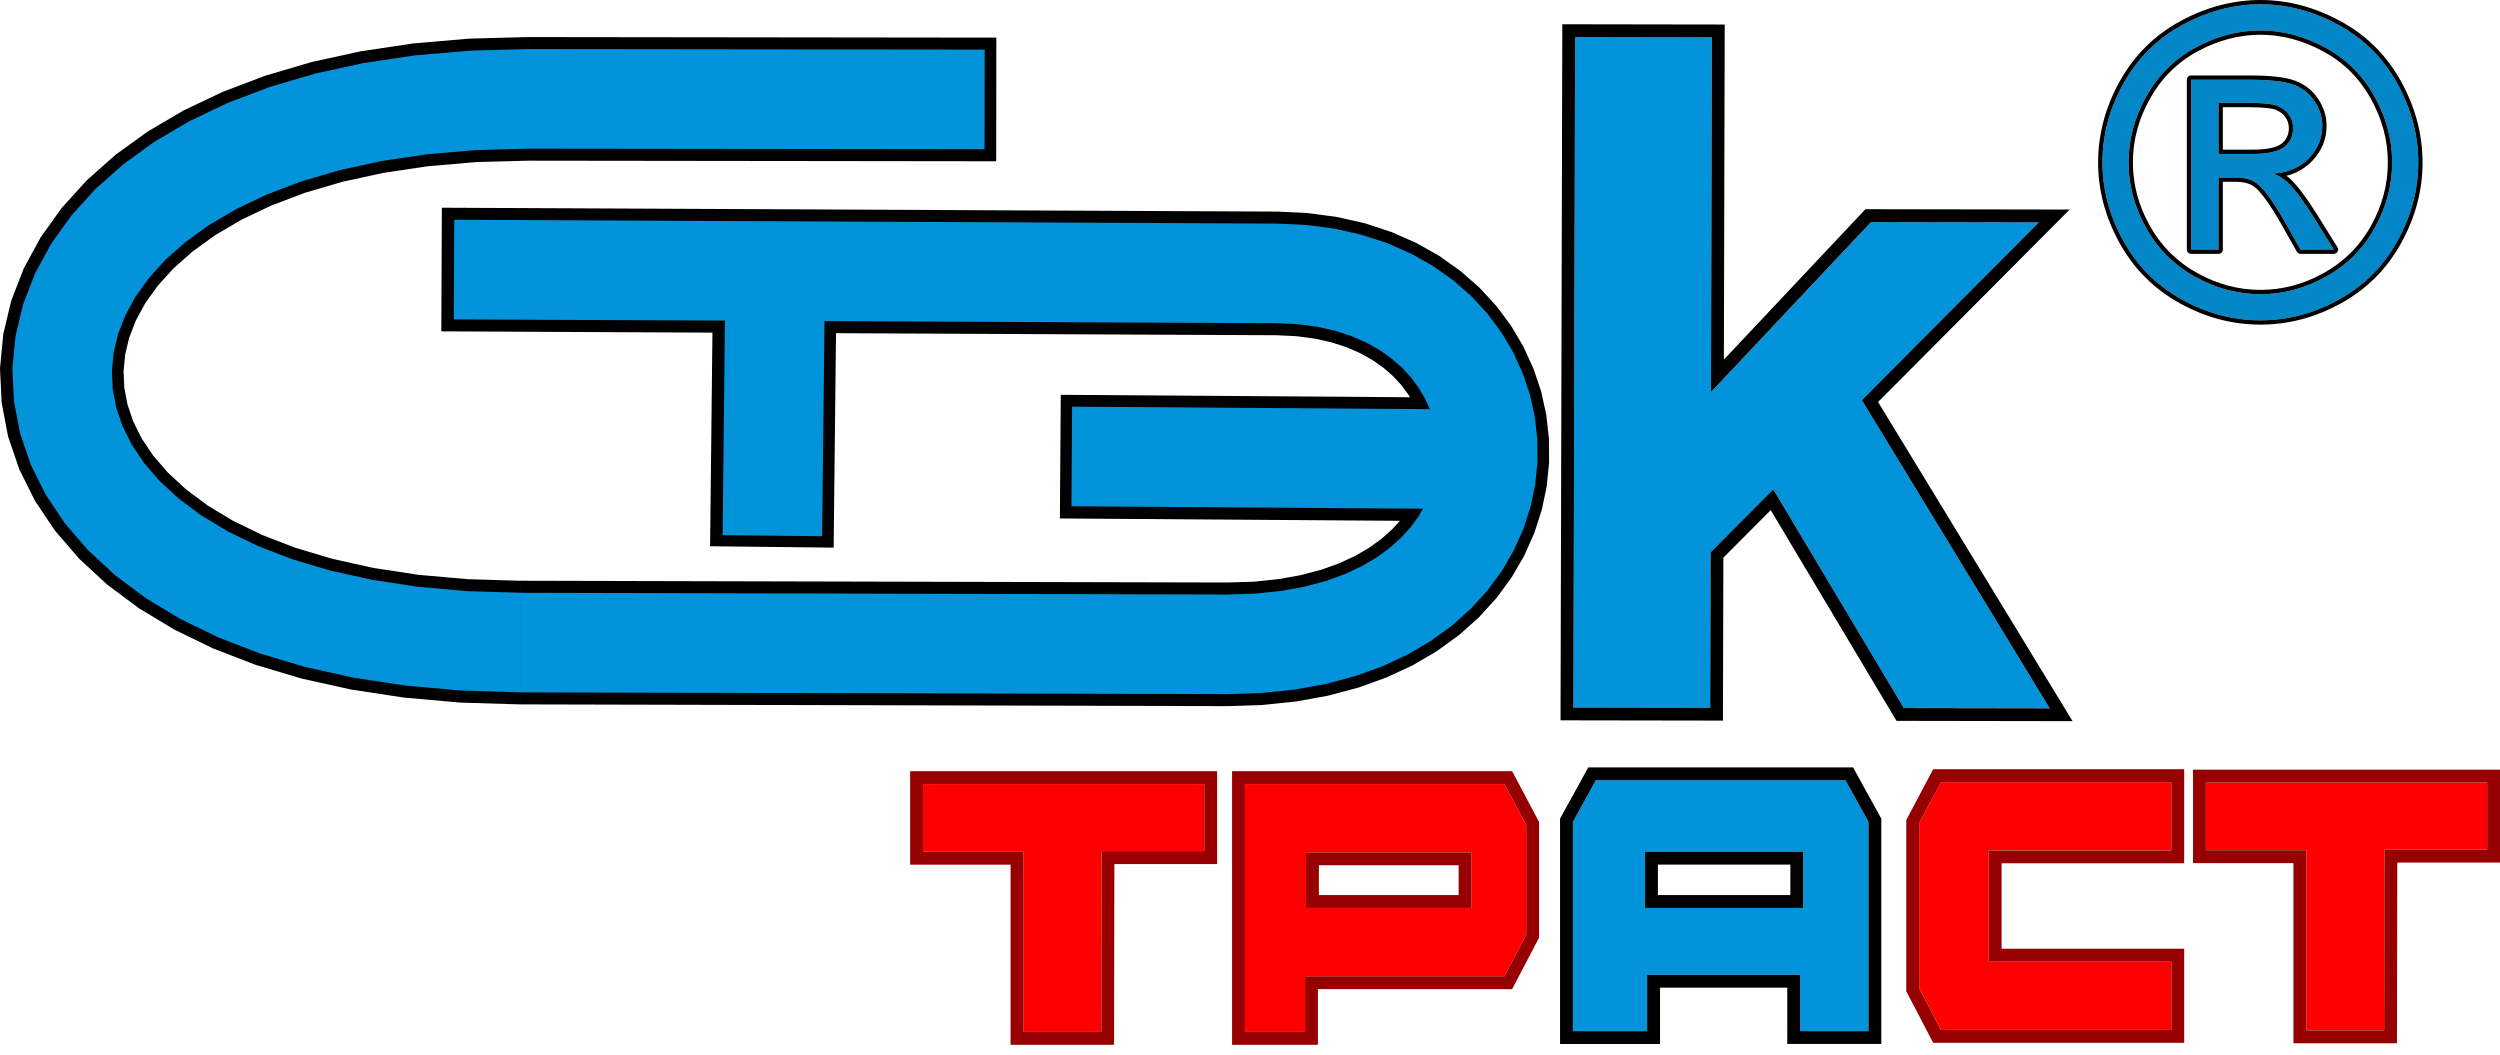 <?xml version="1.0" encoding="utf-8"?>
<!DOCTYPE svg PUBLIC "-//W3C//DTD SVG 1.1//EN" "http://www.w3.org/Graphics/SVG/1.1/DTD/svg11.dtd">
<svg version="1.1" id="Слой_1" xmlns="http://www.w3.org/2000/svg" xmlns:xlink="http://www.w3.org/1999/xlink" x="0px" y="0px"
	 width="134px" height="56.54px" viewBox="0 0 134 56.54" enable-background="new 0 0 134 56.54" xml:space="preserve">
<g>
	<path d="M50.083,8.64l0.009-6.627l3.312,0.004l-0.008,6.627L50.083,8.64z M50.083,8.64L28.313,8.613l0.008-6.627l21.771,0.027
		L50.083,8.64z M28.32,1.986l-0.008,6.627L25.52,8.688l-2.594,0.223L20.53,9.269l-2.195,0.479l-1.997,0.587l-1.798,0.682l-1.6,0.761
		l-1.404,0.825l-1.212,0.874l-1.023,0.908l-0.843,0.928l-0.669,0.934l-0.508,0.931l-0.356,0.92l-0.217,0.908l-0.086,0.897
		l0.043,0.894l0.171,0.895l0.307,0.902l0.454,0.911l0.614,0.915l0.786,0.912l0.971,0.896l1.163,0.867l1.363,0.822l1.568,0.761
		l1.776,0.686l1.987,0.593l2.2,0.487l2.411,0.367l2.625,0.232l2.839,0.086l-0.017,6.627l-3.209-0.097l-3.021-0.268l-2.836-0.432
		l-2.648-0.587l-2.463-0.735l-2.275-0.877l-2.087-1.014l-1.897-1.144l-1.703-1.269l-1.502-1.388l-1.293-1.5l-1.074-1.602
		l-0.842-1.691l-0.6-1.762L0.087,21.58L0,19.746l0.174-1.829l0.428-1.796l0.674-1.741l0.908-1.666l1.129-1.576l1.34-1.476
		l1.54-1.366l1.733-1.251l1.921-1.128l2.104-1l2.285-0.866L16.7,3.325l2.642-0.577l2.817-0.421l2.993-0.257L28.32,1.986z
		 M27.901,31.128l37.849,0.094l-0.017,6.627l-37.849-0.094L27.901,31.128z M65.733,37.85l0.017-6.627l1.459-0.045l1.331-0.138
		l1.206-0.218l1.085-0.288l0.967-0.349l0.856-0.398l0.749-0.439l0.651-0.472l0.558-0.499l0.474-0.519l0.394-0.537l0.32-0.55
		l0.251-0.562l0.185-0.571l0.121-0.576l0.058-0.58l-0.003-0.58l-0.064-0.575l-0.125-0.568l-0.186-0.556l-0.246-0.54l-0.309-0.522
		l-0.37-0.499l-0.436-0.473l-0.504-0.442l-0.575-0.409l-0.651-0.369l-0.733-0.323l-0.819-0.269l-0.91-0.206l-1.005-0.133
		l-1.104-0.051l0.031-6.628l1.654,0.076l1.584,0.211l1.507,0.34l1.423,0.466l1.333,0.586l1.236,0.699l1.134,0.804l1.024,0.9
		l0.908,0.985l0.788,1.061l0.665,1.125l0.537,1.178l0.408,1.22l0.275,1.251l0.142,1.271l0.008,1.281l-0.129,1.281l-0.267,1.268
		l-0.403,1.245l-0.54,1.209l-0.677,1.161l-0.81,1.102l-0.938,1.031l-1.064,0.95l-1.185,0.859l-1.299,0.761l-1.409,0.655
		l-1.515,0.545l-1.617,0.43l-1.718,0.311l-1.816,0.187L65.733,37.85z M68.404,11.34c1.828,0.008,3.305,1.499,3.296,3.329
		s-1.498,3.307-3.327,3.299L68.404,11.34z M68.373,17.968l-41.407-0.191l0.03-6.627l41.408,0.191L68.373,17.968z M26.996,11.149
		l-0.03,6.627l-3.312-0.015l0.03-6.627L26.996,11.149z"/>
	<rect x="56.834" y="21.235" transform="matrix(1 0.007 -0.007 1 0.171 -0.471)" width="22.889" height="6.628"/>
	<polygon fill="#0393DB" points="84.334,37.923 84.426,1.989 91.756,2.001 91.708,21.014 100.284,11.902 109.28,11.917 
		99.795,21.445 109.863,37.965 102.046,37.952 95.047,26.23 91.687,29.604 91.665,37.935 	"/>
	<path fill-rule="evenodd" clip-rule="evenodd" d="M84.334,37.923l0.092-35.934l7.33,0.013l-0.048,19.012l8.576-9.111l8.996,0.015
		l-9.485,9.528l10.068,16.52l-7.817-0.013L95.047,26.23l-3.36,3.374l-0.021,8.331L84.334,37.923z M83.646,37.923l0.092-35.934
		L83.739,1.3l0.687,0.001l7.33,0.012l0.689,0.001l-0.002,0.687L92.4,19.274l7.383-7.844l0.203-0.216l0.298,0l8.996,0.015
		l1.652,0.002l-1.164,1.17l-9.104,9.146l9.787,16.059l0.639,1.048l-1.227-0.002l-7.817-0.013l-0.392,0l-0.199-0.333L94.91,27.343
		l-2.537,2.547l-0.021,8.045l-0.002,0.689l-0.686-0.001l-7.331-0.012l-0.688-0.001L83.646,37.923z"/>
	<rect x="38.146" y="14.53" transform="matrix(1 0.011 -0.011 1 0.237 -0.442)" width="6.623" height="14.772"/>
	<path fill="#0393DB" d="M50.104,7.995l0.007-5.339l2.668,0.003l-0.006,5.339L50.104,7.995z M50.104,7.995l-21.77-0.027l0.006-5.339
		L50.11,2.656L50.104,7.995z M28.34,2.629l-0.006,5.339l-2.83,0.076L22.871,8.27l-2.437,0.364l-2.238,0.489l-2.042,0.6l-1.846,0.7
		l-1.649,0.784l-1.454,0.854l-1.262,0.911l-1.074,0.953l-0.891,0.981l-0.715,0.997l-0.546,1.002l-0.388,1l-0.237,0.994l-0.094,0.988
		l0.047,0.984l0.188,0.984l0.336,0.986l0.491,0.986l0.658,0.982l0.836,0.968l1.022,0.945l1.216,0.906l1.415,0.854l1.619,0.785
		l1.825,0.704l2.033,0.607l2.243,0.497l2.453,0.374l2.663,0.236l2.875,0.086l-0.013,5.339l-3.173-0.096l-2.984-0.264l-2.794-0.425
		l-2.605-0.577l-2.416-0.722l-2.228-0.859l-2.036-0.989l-1.846-1.113l-1.65-1.23l-1.45-1.34L3.48,28.054l-1.028-1.536l-0.806-1.614
		l-0.57-1.679l-0.329-1.722L0.664,19.76l0.165-1.738l0.408-1.71l0.643-1.661l0.869-1.594l1.084-1.514l1.292-1.422l1.489-1.322
		l1.683-1.214l1.871-1.099l2.055-0.978l2.238-0.848l2.418-0.712l2.598-0.567l2.777-0.415l2.955-0.253L28.34,2.629z M27.92,31.772
		l37.848,0.094l-0.013,5.339l-37.848-0.094L27.92,31.772z M65.755,37.205l0.013-5.339l1.504-0.047l1.378-0.142l1.256-0.227
		l1.137-0.302l1.021-0.368l0.91-0.423l0.803-0.471l0.702-0.509l0.607-0.543l0.519-0.569l0.435-0.592l0.354-0.61l0.279-0.625
		l0.206-0.636l0.135-0.644l0.065-0.648l-0.004-0.647l-0.072-0.643l-0.14-0.634l-0.207-0.621l-0.274-0.602l-0.343-0.581l-0.411-0.554
		l-0.481-0.522l-0.555-0.487l-0.629-0.447l-0.709-0.401l-0.791-0.348l-0.878-0.289l-0.969-0.219l-1.061-0.141l-1.158-0.053
		l0.024-5.339l1.601,0.073l1.528,0.203l1.448,0.328l1.365,0.447l1.274,0.561l1.18,0.667l1.079,0.765l0.975,0.856l0.861,0.936
		l0.748,1.006l0.63,1.066l0.509,1.116l0.387,1.155l0.261,1.185l0.134,1.204l0.008,1.213l-0.122,1.212l-0.253,1.201l-0.382,1.179
		l-0.513,1.146l-0.641,1.102l-0.77,1.047l-0.894,0.981l-1.015,0.906l-1.133,0.822l-1.246,0.729l-1.354,0.63l-1.462,0.526
		l-1.566,0.417l-1.667,0.301l-1.769,0.182L65.755,37.205z M68.421,11.984c1.474,0.007,2.662,1.207,2.655,2.682
		s-1.207,2.664-2.68,2.657L68.421,11.984z M68.396,17.323l-41.407-0.191l0.024-5.339l41.407,0.191L68.396,17.323z M27.014,11.793
		l-0.024,5.339l-2.668-0.013l0.024-5.339L27.014,11.793z"/>
	<rect x="57.443" y="21.879" transform="matrix(1 0.007 -0.007 1 0.175 -0.484)" fill="#0393DB" width="22.3" height="5.339"/>
	
		<rect x="38.822" y="13.712" transform="matrix(1 0.011 -0.011 1 0.225 -0.435)" fill="#0393DB" width="5.335" height="14.98"/>
	<path fill="#0393DB" d="M88.175,48.667h8.479V45.65h-8.479V48.667z M96.486,52.25l-8.2,0v3.017h-3.978V44.053l1.228-2.23H98.92
		l1.229,2.23v11.215h-3.662V52.25z"/>
	<path fill-rule="evenodd" clip-rule="evenodd" d="M88.864,47.977h7.099v-1.636h-7.099V47.977z M88.175,48.667h8.479V45.65h-8.479
		V48.667z M96.486,52.25l-8.2,0v3.017h-3.978V44.053l1.228-2.23H98.92l1.229,2.23v11.215h-3.662V52.25z M95.797,52.938h-6.82v2.33
		v0.69h-0.69h-3.978h-0.69v-0.69V44.053v-0.175l0.087-0.156l1.228-2.23l0.197-0.358h0.406H98.92h0.406l0.197,0.358l1.229,2.23
		l0.086,0.156v0.175v11.215v0.688h-0.689l-3.662,0h-0.689v-0.687V52.938z"/>
	<polygon fill="#FF0000" points="59.045,45.622 64.549,45.622 64.549,42.025 49.473,42.025 49.473,45.654 54.857,45.654 
		54.857,55.31 59.028,55.31 	"/>
	<path fill-rule="evenodd" clip-rule="evenodd" fill="#960000" d="M64.549,46.313H59.73l-0.016,8.998L59.714,56h-0.686h-4.171h-0.69
		v-0.69v-8.965h-4.694h-0.69v-0.69v-3.629v-0.69h0.69h15.076h0.689v0.69v3.597v0.69H64.549z M59.045,45.622h5.504v-3.597H49.473
		v3.629h5.385v9.656h4.171L59.045,45.622z"/>
	<path fill="#FF0000" d="M70.001,48.667h8.872v-2.98h-8.872V48.667z M80.637,52.329H69.95v2.981h-3.221V42.025h13.907l1.168,2.203
		v5.865L80.637,52.329z"/>
	<path fill-rule="evenodd" clip-rule="evenodd" fill="#960000" d="M70.691,47.977h7.492v-1.6h-7.492V47.977z M70.001,48.667h8.872
		v-2.98h-8.872V48.667z M80.637,52.329H69.95v2.981h-3.221V42.025h13.907l1.168,2.203v5.865L80.637,52.329z M80.637,53.019H70.64
		v2.291V56H69.95h-3.221h-0.69v-0.69V42.025v-0.69h0.69h13.907h0.414l0.194,0.367l1.169,2.204l0.081,0.152v0.171v5.865v0.164
		l-0.081,0.155l-1.169,2.236l-0.194,0.372H80.637z"/>
	<polygon fill="#FF0000" points="102.865,44.125 104.034,41.921 116.383,41.921 116.383,45.583 106.596,45.583 106.596,51.544 
		116.383,51.544 116.383,55.206 104.034,55.206 102.865,52.97 	"/>
	<path fill-rule="evenodd" clip-rule="evenodd" fill="#960000" d="M102.865,44.125l1.169-2.203h12.349v3.662h-9.787v5.961h9.787
		v3.662h-12.349l-1.169-2.236V44.125z M102.256,43.801l1.169-2.204l0.194-0.367h0.415h12.349h0.689v0.69v3.662v0.69h-0.689h-9.098
		v4.581h9.098h0.689v0.69v3.662v0.69h-0.689h-12.349h-0.415l-0.194-0.372l-1.169-2.236l-0.08-0.154V52.97v-8.846v-0.171
		L102.256,43.801z"/>
	<polygon fill="#FF0000" points="127.807,45.54 133.311,45.54 133.311,41.943 118.234,41.943 118.234,45.572 123.619,45.572 
		123.619,55.228 127.79,55.228 	"/>
	<path fill-rule="evenodd" clip-rule="evenodd" fill="#960000" d="M133.311,46.23h-4.817l-0.016,8.998l-0.001,0.69h-0.687h-4.171
		h-0.69v-0.69v-8.965h-4.694h-0.689v-0.69v-3.629v-0.69h0.689h15.076H134v0.69v3.597v0.69H133.311z M127.807,45.54h5.504v-3.597
		h-15.076v3.629h5.385v9.656h4.171L127.807,45.54z"/>
	<path fill="#0387C8" d="M118.915,8.252h1.784c0.854,0,1.436-0.126,1.746-0.38c0.31-0.252,0.467-0.589,0.467-1.003
		c0-0.268-0.076-0.509-0.226-0.72c-0.149-0.214-0.356-0.371-0.62-0.475c-0.269-0.104-0.759-0.157-1.479-0.157h-1.673V8.252z
		 M117.445,13.377V4.275h3.131c1.072,0,1.846,0.084,2.324,0.253c0.482,0.168,0.861,0.459,1.148,0.881
		c0.283,0.417,0.426,0.862,0.426,1.333c0,0.663-0.238,1.245-0.717,1.736c-0.475,0.494-1.106,0.77-1.895,0.831
		c0.321,0.134,0.582,0.295,0.773,0.483c0.367,0.356,0.815,0.958,1.348,1.804l1.11,1.781h-1.784l-0.813-1.433
		c-0.635-1.13-1.152-1.838-1.542-2.122c-0.269-0.207-0.659-0.311-1.176-0.307h-0.865v3.862H117.445z M121.162,1.632
		c-1.19,0-2.351,0.307-3.477,0.916c-1.125,0.609-2.006,1.482-2.641,2.616c-0.636,1.134-0.953,2.314-0.953,3.54
		c0,1.222,0.313,2.391,0.938,3.509c0.624,1.119,1.497,1.992,2.619,2.617c1.121,0.625,2.293,0.938,3.514,0.938
		c1.218,0,2.39-0.313,3.511-0.938c1.122-0.625,1.995-1.498,2.615-2.617c0.62-1.118,0.931-2.287,0.931-3.509
		c0-1.226-0.318-2.405-0.95-3.54c-0.632-1.134-1.512-2.007-2.642-2.616C123.498,1.939,122.342,1.632,121.162,1.632z M121.162,0.23
		c1.421,0,2.807,0.364,4.162,1.096c1.352,0.728,2.408,1.773,3.162,3.13c0.754,1.359,1.133,2.777,1.133,4.248
		c0,1.459-0.371,2.866-1.117,4.21c-0.743,1.349-1.784,2.394-3.128,3.138c-1.344,0.747-2.749,1.118-4.212,1.118
		c-1.466,0-2.871-0.372-4.215-1.118c-1.344-0.744-2.389-1.789-3.136-3.138c-0.746-1.344-1.121-2.75-1.121-4.21
		c0-1.471,0.379-2.888,1.137-4.248c0.762-1.356,1.818-2.402,3.17-3.13C118.353,0.594,119.738,0.23,121.162,0.23z"/>
	<path fill-rule="evenodd" clip-rule="evenodd" d="M119.145,8.022h1.555c0.411,0,0.754-0.03,1.028-0.09
		c0.256-0.056,0.446-0.135,0.573-0.238c0.127-0.104,0.223-0.224,0.285-0.36c0.064-0.137,0.096-0.292,0.096-0.465
		c0-0.111-0.016-0.215-0.046-0.312c-0.03-0.098-0.076-0.189-0.136-0.274l-0.002-0.002v0c-0.062-0.088-0.135-0.165-0.218-0.229
		c-0.086-0.065-0.186-0.12-0.298-0.164l-0.009-0.004c-0.115-0.042-0.283-0.076-0.505-0.1c-0.234-0.024-0.527-0.037-0.881-0.037
		h-1.443V8.022z M117.215,13.377V4.275c0-0.127,0.104-0.23,0.23-0.23h3.131c0.541,0,1.011,0.022,1.409,0.065
		c0.405,0.044,0.736,0.111,0.991,0.201l0.01,0.004c0.261,0.092,0.494,0.218,0.701,0.376c0.211,0.162,0.395,0.357,0.551,0.588
		l0.01,0.014c0.149,0.223,0.262,0.454,0.338,0.692c0.079,0.247,0.118,0.499,0.118,0.756c0,0.361-0.065,0.703-0.197,1.022
		c-0.13,0.316-0.325,0.608-0.583,0.873l0,0c-0.259,0.269-0.561,0.479-0.904,0.629c-0.146,0.064-0.301,0.118-0.463,0.16
		c0.088,0.063,0.168,0.13,0.239,0.201c0.194,0.188,0.406,0.437,0.637,0.746c0.226,0.302,0.474,0.669,0.745,1.101l0.001,0.001l0,0
		l1.11,1.781c0.067,0.108,0.034,0.25-0.073,0.316c-0.038,0.023-0.08,0.035-0.121,0.035v0h-1.784c-0.093,0-0.172-0.054-0.209-0.132
		l-0.803-1.417v-0.001l0,0c-0.313-0.556-0.596-1.007-0.848-1.353c-0.244-0.335-0.454-0.567-0.63-0.695l-0.015-0.011
		c-0.107-0.082-0.243-0.144-0.404-0.186c-0.177-0.046-0.384-0.069-0.621-0.067h-0.001v0.001h-0.636v3.632
		c0,0.127-0.103,0.23-0.229,0.23h-1.47C117.318,13.607,117.215,13.504,117.215,13.377z M121.162,1.863
		c-0.576,0-1.144,0.074-1.702,0.221c-0.563,0.148-1.117,0.371-1.665,0.667c-0.543,0.293-1.026,0.651-1.451,1.071
		c-0.425,0.421-0.791,0.906-1.099,1.455c-0.309,0.551-0.54,1.112-0.693,1.682s-0.23,1.152-0.23,1.745
		c0,0.592,0.076,1.17,0.227,1.734c0.152,0.567,0.38,1.122,0.682,1.664c0.302,0.541,0.663,1.021,1.085,1.443
		c0.422,0.421,0.903,0.783,1.445,1.084c0.543,0.302,1.099,0.53,1.667,0.682c0.566,0.151,1.145,0.227,1.735,0.227
		c0.589,0,1.166-0.076,1.731-0.226c0.568-0.152,1.125-0.38,1.668-0.683c0.541-0.301,1.022-0.663,1.444-1.085
		c0.422-0.422,0.783-0.903,1.082-1.442c0.3-0.542,0.525-1.096,0.676-1.663c0.15-0.564,0.225-1.143,0.225-1.735
		s-0.076-1.174-0.229-1.743c-0.154-0.573-0.385-1.135-0.691-1.685c-0.305-0.547-0.671-1.033-1.096-1.454
		c-0.425-0.42-0.909-0.777-1.454-1.071c-0.55-0.296-1.104-0.519-1.665-0.667C122.297,1.937,121.733,1.863,121.162,1.863z
		 M118.915,8.252h1.784c0.854,0,1.436-0.126,1.746-0.38c0.31-0.252,0.467-0.589,0.467-1.003c0-0.268-0.076-0.509-0.226-0.72
		c-0.149-0.214-0.356-0.371-0.62-0.475c-0.269-0.104-0.759-0.157-1.479-0.157h-1.673V8.252z M117.445,13.377V4.275h3.131
		c1.072,0,1.846,0.084,2.324,0.253c0.482,0.168,0.861,0.459,1.148,0.881c0.283,0.417,0.426,0.862,0.426,1.333
		c0,0.663-0.238,1.245-0.717,1.736c-0.475,0.494-1.106,0.77-1.895,0.831c0.321,0.134,0.582,0.295,0.773,0.483
		c0.367,0.356,0.815,0.958,1.348,1.804l1.11,1.781h-1.784l-0.813-1.433c-0.635-1.13-1.152-1.838-1.542-2.122
		c-0.269-0.207-0.659-0.311-1.176-0.307h-0.865v3.862H117.445z M121.162,1.632c-1.19,0-2.351,0.307-3.477,0.916
		c-1.125,0.609-2.006,1.482-2.641,2.616c-0.636,1.134-0.953,2.314-0.953,3.54c0,1.222,0.313,2.391,0.938,3.509
		c0.624,1.119,1.497,1.992,2.619,2.617c1.121,0.625,2.293,0.938,3.514,0.938c1.218,0,2.39-0.313,3.511-0.938
		c1.122-0.625,1.995-1.498,2.615-2.617c0.62-1.118,0.931-2.287,0.931-3.509c0-1.226-0.318-2.405-0.95-3.54
		c-0.632-1.134-1.512-2.007-2.642-2.616C123.498,1.939,122.342,1.632,121.162,1.632z M121.162,0.23c1.421,0,2.807,0.364,4.162,1.096
		c1.352,0.728,2.408,1.773,3.162,3.13c0.754,1.359,1.133,2.777,1.133,4.248c0,1.459-0.371,2.866-1.117,4.21
		c-0.743,1.349-1.784,2.394-3.128,3.138c-1.344,0.747-2.749,1.118-4.212,1.118c-1.466,0-2.871-0.372-4.215-1.118
		c-1.344-0.744-2.389-1.789-3.136-3.138c-0.746-1.344-1.121-2.75-1.121-4.21c0-1.471,0.379-2.888,1.137-4.248
		c0.762-1.356,1.818-2.402,3.17-3.13C118.353,0.594,119.738,0.23,121.162,0.23z M121.162,0c0.729,0,1.45,0.094,2.164,0.282
		c0.711,0.187,1.413,0.468,2.106,0.842c0.696,0.375,1.315,0.831,1.858,1.368c0.541,0.536,1.008,1.154,1.396,1.853
		c0.388,0.698,0.678,1.41,0.872,2.136c0.193,0.728,0.291,1.469,0.291,2.224c0,0.749-0.096,1.486-0.288,2.209
		c-0.19,0.719-0.478,1.423-0.858,2.111l0,0c-0.382,0.693-0.841,1.309-1.377,1.847c-0.537,0.539-1.151,0.999-1.842,1.381
		l-0.011,0.005c-0.685,0.379-1.386,0.664-2.101,0.854c-0.723,0.192-1.46,0.288-2.211,0.288s-1.488-0.096-2.212-0.287
		c-0.72-0.191-1.425-0.478-2.113-0.86v0c-0.692-0.383-1.307-0.843-1.844-1.381c-0.537-0.536-0.997-1.152-1.382-1.847
		c-0.383-0.689-0.671-1.395-0.862-2.115c-0.192-0.722-0.289-1.458-0.289-2.206c0-0.755,0.098-1.497,0.293-2.225
		c0.193-0.726,0.485-1.438,0.874-2.134V4.343l0,0c0.391-0.697,0.859-1.315,1.404-1.854c0.544-0.536,1.163-0.992,1.857-1.366
		c0.693-0.375,1.396-0.655,2.106-0.842C119.71,0.094,120.432,0,121.162,0z"/>
</g>
</svg>
